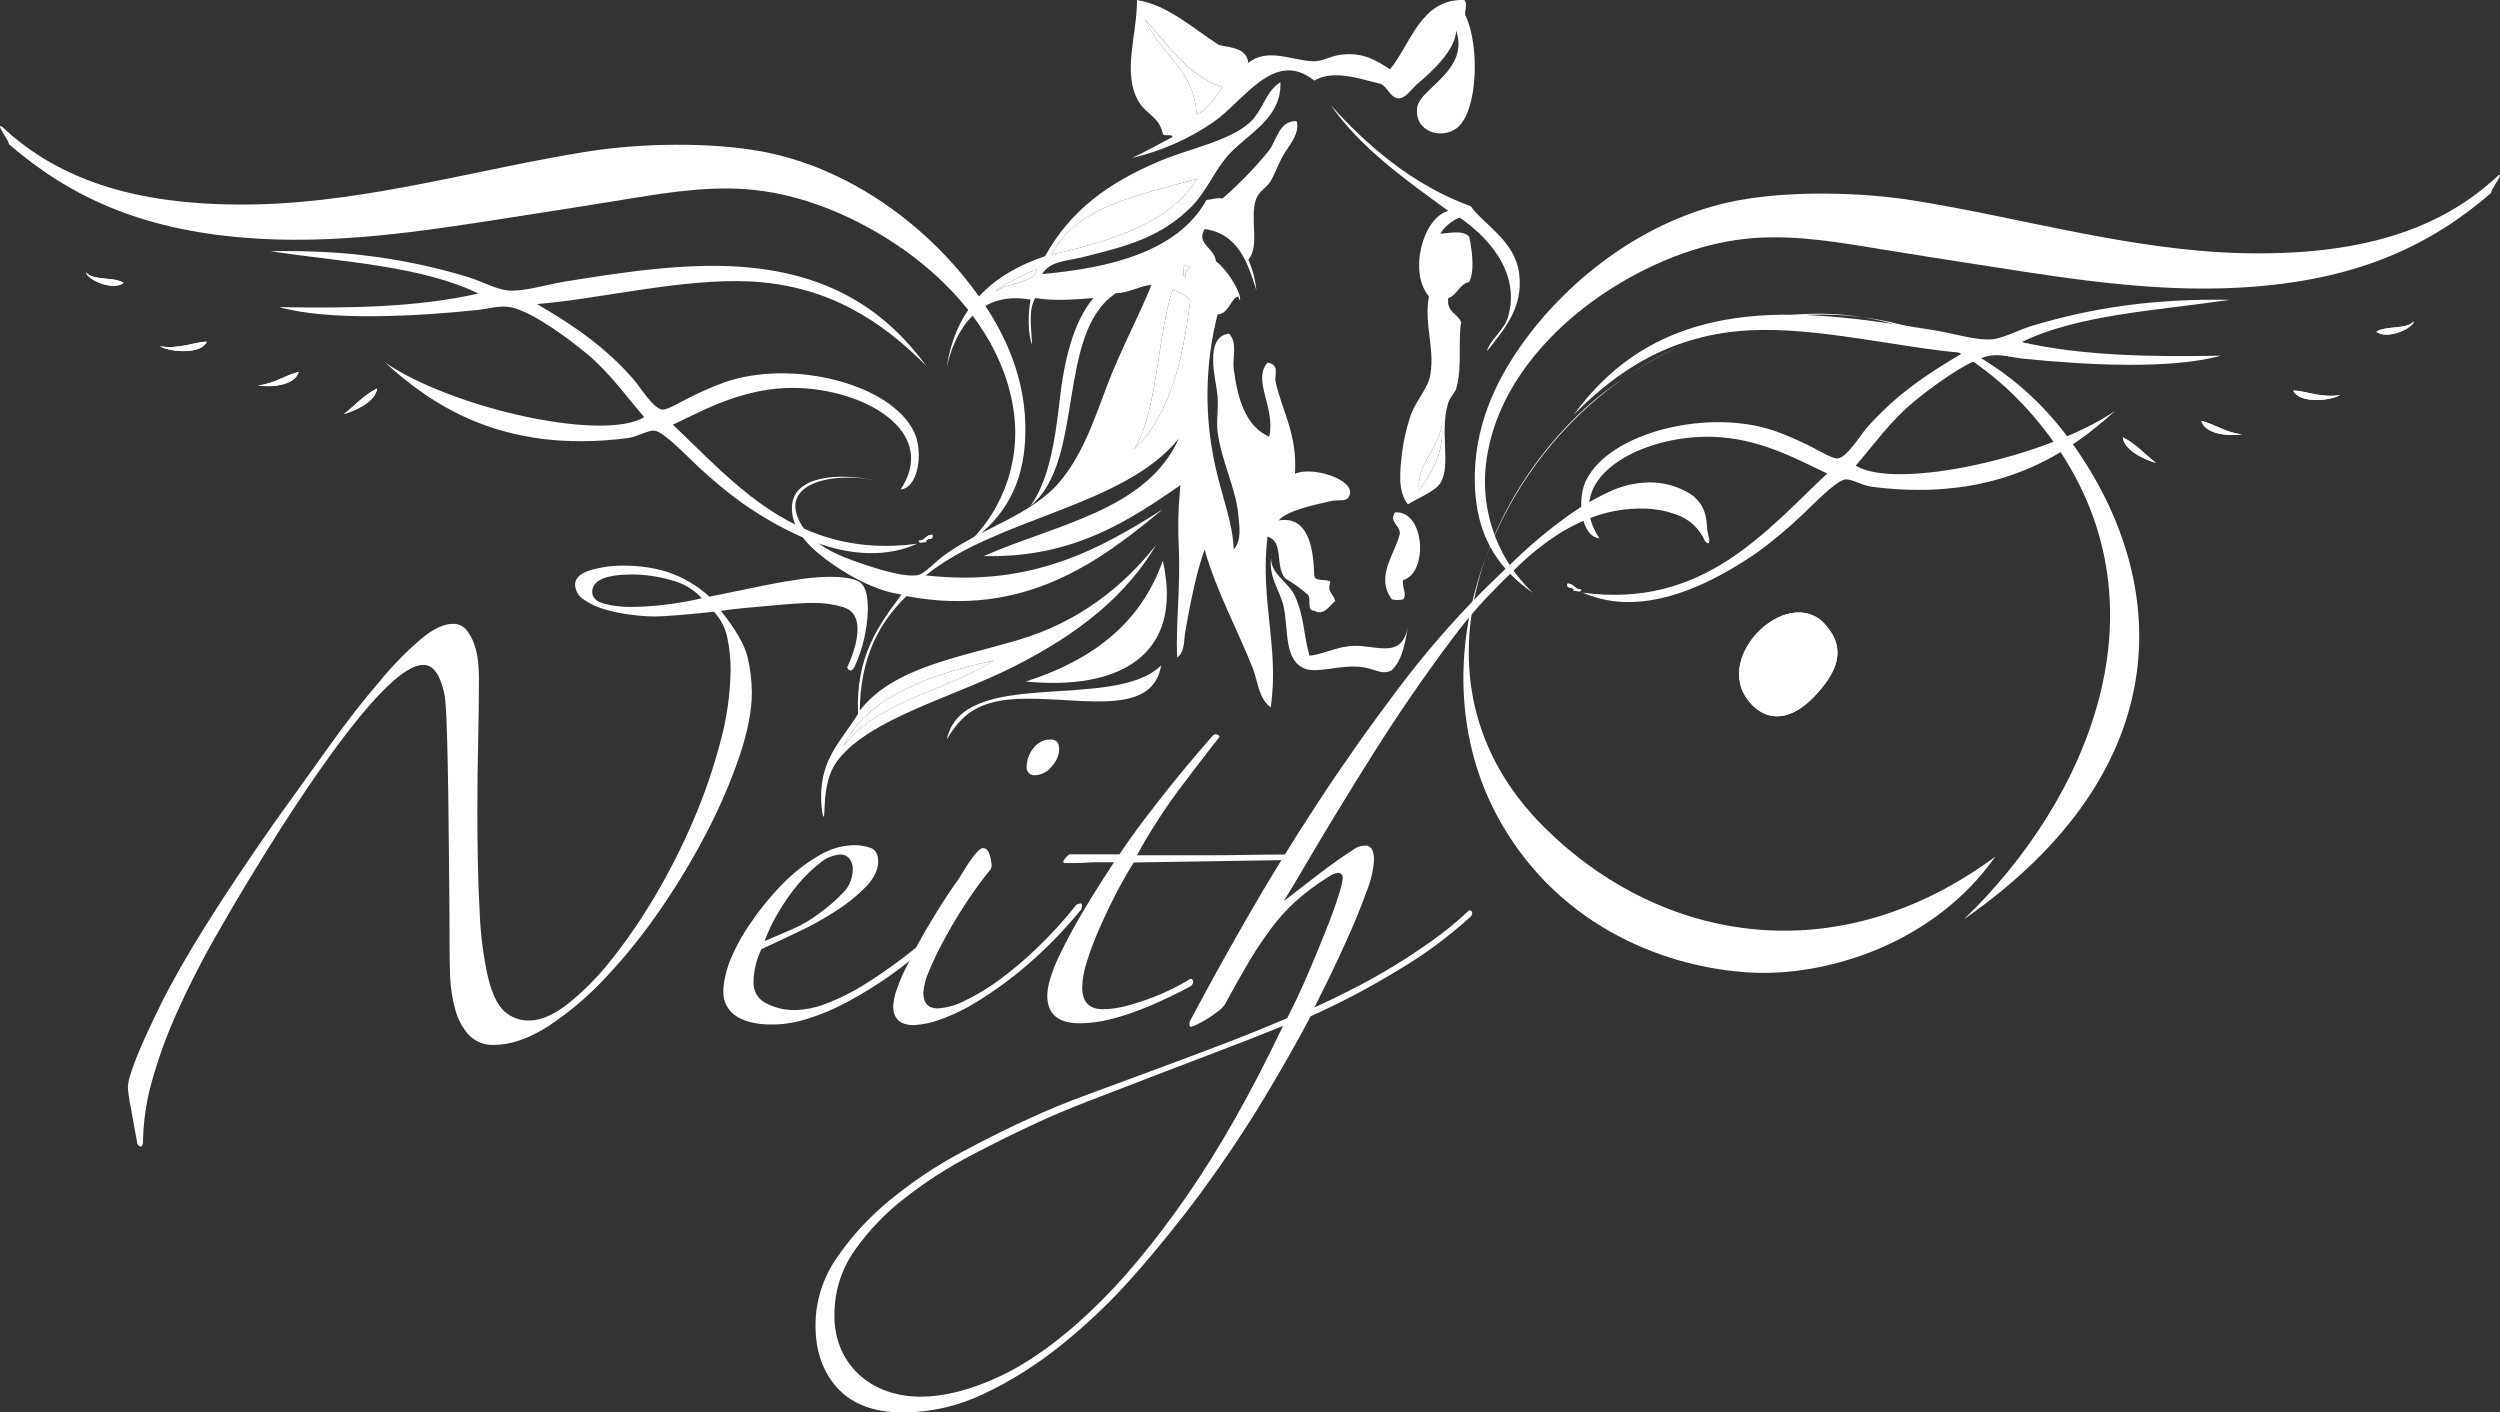 <?xml version="1.0" encoding="UTF-8"?> <svg xmlns="http://www.w3.org/2000/svg" width="200" height="113" viewBox="0 0 200 113" fill="none"><rect x="0" y="0" width="200" height="113" fill="#333333" stroke="none"/> <path d="M69.427 48.746C69.389 50.349 69.022 51.928 68.348 53.383C68.221 53.596 68.103 53.678 67.999 53.634C67.945 53.613 67.897 53.579 67.858 53.535C67.82 53.492 67.792 53.439 67.778 53.383C68.009 52.9 68.2 52.398 68.348 51.883C68.506 51.379 68.592 50.854 68.602 50.326C68.602 49.396 68.23 48.814 67.491 48.581C66.698 48.34 65.873 48.223 65.044 48.232C64.663 48.232 64.158 48.253 63.552 48.294C62.947 48.336 62.291 48.389 61.614 48.454L59.545 48.643C58.844 48.708 58.22 48.782 57.672 48.864C58.854 50.347 59.563 51.575 59.8 52.547C60.026 53.482 60.143 54.441 60.148 55.403C60.148 56.844 59.82 58.538 59.164 60.483C58.449 62.566 57.579 64.593 56.561 66.546C55.453 68.684 54.212 70.751 52.844 72.734C51.527 74.665 50.062 76.491 48.462 78.194C47.089 79.674 45.543 80.985 43.858 82.099C42.312 83.083 40.883 83.58 39.571 83.59C39.189 83.614 38.807 83.556 38.45 83.418C38.093 83.281 37.77 83.069 37.503 82.796C36.986 82.214 36.615 81.517 36.421 80.764C36.182 79.897 36.043 79.005 36.007 78.106C35.978 77.163 35.963 76.242 35.963 75.344C35.963 73.824 35.952 72.058 35.931 70.046C35.909 68.034 35.888 66.086 35.869 64.204C35.845 62.322 35.813 60.661 35.774 59.222C35.735 57.782 35.692 56.831 35.647 56.366C35.612 55.561 35.411 54.771 35.056 54.047C34.74 53.477 34.347 53.191 33.874 53.191C31.883 53.191 28.093 57.529 22.504 66.204C20.599 69.21 18.948 71.94 17.552 74.393C16.285 76.575 15.132 78.82 14.098 81.121C13.289 82.93 12.62 84.798 12.097 86.709C11.676 88.257 11.454 89.853 11.438 91.458C11.352 91.795 11.205 91.815 10.992 91.52C10.783 90.339 10.603 89.344 10.451 88.537C10.344 88.034 10.27 87.525 10.23 87.013C10.23 86.125 11.108 83.903 12.865 80.347C14.622 76.791 17.662 71.93 21.984 65.763C23.56 63.564 25.042 61.497 26.431 59.561C27.82 57.626 29.126 55.952 30.349 54.541C31.347 53.313 32.453 52.176 33.653 51.144C34.637 50.317 35.494 49.905 36.223 49.907C36.432 49.9 36.641 49.941 36.831 50.028C37.022 50.115 37.19 50.244 37.322 50.406C37.604 50.758 37.819 51.158 37.958 51.587C38.111 52.05 38.211 52.528 38.253 53.014C38.294 53.525 38.315 53.926 38.315 54.222C38.315 55.746 38.294 57.449 38.253 59.331C38.212 61.213 38.19 63.044 38.188 64.821C38.188 68.169 38.252 70.92 38.38 73.076C38.449 74.806 38.672 76.527 39.048 78.218C39.363 79.488 39.786 80.374 40.316 80.876C40.592 81.134 40.918 81.335 41.273 81.465C41.628 81.596 42.006 81.655 42.384 81.638C43.272 81.638 44.289 81.194 45.433 80.306C46.73 79.263 47.902 78.074 48.926 76.762C50.207 75.142 51.374 73.434 52.419 71.653C53.565 69.715 54.582 67.704 55.465 65.634C56.338 63.606 57.059 61.516 57.622 59.381C58.144 57.488 58.422 55.536 58.449 53.572C58.449 52.73 58.364 51.89 58.195 51.065C58.04 50.269 57.665 49.532 57.114 48.938C56.355 49.025 55.488 49.109 54.511 49.192C53.533 49.275 52.815 49.317 52.353 49.319C51.761 49.311 51.169 49.268 50.581 49.192C49.871 49.111 49.17 48.973 48.483 48.779C47.861 48.614 47.27 48.346 46.736 47.987C46.523 47.864 46.343 47.688 46.216 47.477C46.088 47.266 46.016 47.026 46.007 46.779C46.007 46.271 46.388 45.891 47.15 45.639C48.098 45.357 49.084 45.227 50.072 45.255C51.173 45.26 52.267 45.421 53.323 45.734C54.595 46.148 55.763 46.83 56.75 47.733L58.627 47.352L61.259 46.812C62.193 46.62 63.112 46.463 64.025 46.336C64.792 46.22 65.566 46.156 66.342 46.144C67.654 46.144 68.502 46.316 68.883 46.652C69.264 46.989 69.427 47.689 69.427 48.746ZM56.153 47.86C55.48 47.136 54.607 46.627 53.645 46.398C52.663 46.117 51.649 45.968 50.628 45.955C48.461 45.955 47.378 46.421 47.378 47.352C47.378 47.816 47.706 48.135 48.361 48.303C49.037 48.476 49.732 48.561 50.43 48.557C51.376 48.551 52.32 48.488 53.258 48.368C54.232 48.253 55.199 48.084 56.153 47.86Z" fill="white"></path> <path d="M74.509 74.774C74.591 74.689 74.677 74.701 74.76 74.807C74.782 74.825 74.799 74.847 74.811 74.873C74.823 74.898 74.829 74.926 74.829 74.954C74.829 74.983 74.823 75.01 74.811 75.036C74.799 75.062 74.782 75.084 74.76 75.102C73.663 76.165 72.486 77.14 71.238 78.02C70.12 78.813 68.952 79.534 67.742 80.179C66.731 80.726 65.668 81.172 64.569 81.511C63.758 81.777 62.913 81.927 62.06 81.957C60.789 81.998 59.773 81.801 59.011 81.366C58.64 81.154 58.336 80.843 58.134 80.467C57.932 80.091 57.84 79.666 57.867 79.24C57.877 78.898 57.92 78.558 57.994 78.224C58.071 77.835 58.177 77.453 58.313 77.081C58.756 75.948 59.331 74.871 60.027 73.874C60.77 72.772 61.61 71.738 62.536 70.784C63.392 69.896 64.364 69.127 65.426 68.498C66.282 67.954 67.269 67.649 68.283 67.612C68.747 67.604 69.21 67.678 69.648 67.831C70.05 67.981 70.254 68.351 70.254 68.944C70.254 69.538 69.944 70.223 69.332 70.879C68.635 71.602 67.857 72.241 67.012 72.784C66.037 73.423 65.019 73.995 63.966 74.497C62.865 75.028 61.848 75.505 60.917 75.926C60.509 76.754 60.292 77.662 60.281 78.584C60.266 78.933 60.355 79.279 60.535 79.578C60.716 79.877 60.981 80.116 61.298 80.265C62.003 80.632 62.789 80.818 63.585 80.805C64.499 80.78 65.401 80.586 66.244 80.232C67.251 79.838 68.219 79.349 69.134 78.773C70.088 78.183 71.028 77.536 71.962 76.839C72.895 76.142 73.746 75.451 74.509 74.774ZM68.221 69.505C68.224 69.22 68.135 68.942 67.967 68.711C67.878 68.595 67.763 68.502 67.629 68.441C67.496 68.38 67.35 68.353 67.204 68.362C66.617 68.41 66.06 68.644 65.615 69.03C64.972 69.524 64.387 70.088 63.868 70.71C63.278 71.417 62.747 72.172 62.282 72.967C61.838 73.701 61.466 74.477 61.171 75.282C61.89 74.987 62.652 74.659 63.458 74.299C64.203 73.972 64.907 73.557 65.553 73.061C66.249 72.562 66.897 71.999 67.488 71.378C67.968 70.874 68.231 70.201 68.221 69.505Z" fill="white"></path> <path d="M86.511 72.742C85.201 74.344 83.755 75.832 82.191 77.187C80.976 78.239 79.681 79.193 78.317 80.043C77.34 80.664 76.296 81.175 75.206 81.567C74.533 81.819 73.826 81.969 73.108 82.01C72.009 82.01 71.456 81.502 71.456 80.489C71.487 79.997 71.595 79.513 71.776 79.054C72.002 78.409 72.277 77.783 72.6 77.181C72.854 76.632 73.161 76.028 73.522 75.371C73.882 74.713 74.263 74.058 74.665 73.404C75.059 72.748 75.441 72.145 75.809 71.594C76.177 71.042 76.485 70.598 76.731 70.261C76.814 70.135 76.929 69.943 77.079 69.689C77.23 69.435 77.396 69.172 77.588 68.897C77.762 68.642 77.952 68.398 78.158 68.168C78.35 67.955 78.507 67.849 78.634 67.849C78.888 67.849 79.068 68.029 79.174 68.389C79.266 68.666 79.32 68.954 79.334 69.246C79.328 69.343 79.302 69.438 79.258 69.525C79.215 69.612 79.154 69.69 79.08 69.754C78.388 70.619 77.74 71.52 77.141 72.453C76.527 73.404 75.977 74.334 75.493 75.244C75.053 76.046 74.658 76.873 74.311 77.719C74.065 78.25 73.914 78.819 73.865 79.402C73.865 80.251 74.246 80.674 75.008 80.672C75.751 80.624 76.475 80.423 77.136 80.082C78.119 79.611 79.055 79.047 79.931 78.398C81.028 77.594 82.068 76.713 83.042 75.764C84.145 74.702 85.174 73.567 86.124 72.367C86.224 72.32 86.331 72.288 86.44 72.273C86.573 72.261 86.594 72.406 86.511 72.742ZM84.738 59.919C84.715 60.443 84.5 60.941 84.133 61.316C83.981 61.521 83.786 61.691 83.561 61.812C83.337 61.933 83.088 62.003 82.832 62.016C82.737 62.03 82.64 62.021 82.549 61.991C82.458 61.961 82.375 61.909 82.307 61.841C82.239 61.773 82.187 61.691 82.157 61.599C82.127 61.508 82.118 61.411 82.132 61.316C82.142 60.782 82.333 60.268 82.673 59.857C82.827 59.639 83.032 59.462 83.27 59.341C83.508 59.219 83.771 59.157 84.038 59.16C84.499 59.16 84.732 59.411 84.732 59.919H84.738Z" fill="white"></path> <path d="M102.831 68.362C103.043 68.407 103.085 68.49 102.958 68.617C102.879 68.717 102.767 68.785 102.642 68.808L90.701 68.998C90.193 69.801 89.696 70.679 89.209 71.632C88.722 72.585 88.278 73.527 87.876 74.458C87.507 75.295 87.189 76.153 86.922 77.028C86.716 77.654 86.599 78.306 86.573 78.965C86.573 80.147 87.124 80.737 88.225 80.737C88.902 80.728 89.575 80.628 90.225 80.442C90.914 80.254 91.592 80.031 92.258 79.774C92.864 79.543 93.456 79.278 94.031 78.98C94.436 78.778 94.831 78.557 95.213 78.315C95.299 78.274 95.373 78.315 95.435 78.442C95.497 78.569 95.435 78.717 95.278 78.885C94.811 79.139 94.229 79.438 93.532 79.772C92.835 80.105 92.081 80.439 91.277 80.755C90.469 81.074 89.641 81.339 88.798 81.549C88.01 81.752 87.201 81.858 86.387 81.865C84.65 81.865 83.781 81.125 83.781 79.644C83.798 79.202 83.873 78.764 84.006 78.342C84.197 77.699 84.441 77.073 84.735 76.47C85.326 75.245 85.982 74.028 86.703 72.819C87.424 71.61 88.229 70.331 89.117 68.98H88.068C87.667 68.98 87.274 68.98 86.886 69.012C86.499 69.045 86.168 69.045 85.873 69.045H85.238C85.025 69.045 85.004 68.938 85.173 68.726C85.276 68.577 85.405 68.448 85.554 68.345H89.555C90.146 67.457 90.803 66.536 91.526 65.583C92.249 64.63 92.958 63.721 93.653 62.855C94.35 61.988 95.006 61.195 95.621 60.474C96.233 59.753 96.711 59.204 97.048 58.823C97.089 58.783 97.142 58.755 97.198 58.744C97.255 58.733 97.314 58.739 97.367 58.761C97.494 58.802 97.556 58.867 97.556 58.95C96.457 60.348 95.346 61.797 94.223 63.297C93.02 64.93 91.929 66.642 90.955 68.422H96.673C97.731 68.422 98.778 68.411 99.814 68.389C100.851 68.374 101.856 68.362 102.831 68.362Z" fill="white"></path> <path d="M136.746 43.161C136.746 43.542 136.619 43.566 136.365 43.226C135.958 42.309 135.205 41.59 134.27 41.227C133.359 40.87 132.389 40.687 131.41 40.686C130.137 40.669 128.871 40.869 127.666 41.277C126.519 41.679 125.427 42.223 124.416 42.895C123.387 43.583 122.42 44.358 121.526 45.214C120.616 46.08 119.737 46.958 118.89 47.848C117.894 48.914 116.962 50.037 116.098 51.212C115.081 52.565 114.033 54.025 112.954 55.592C111.874 57.159 110.816 58.768 109.778 60.418C108.741 62.066 107.767 63.641 106.855 65.143C105.943 66.646 105.129 68.01 104.412 69.237C103.691 70.465 103.119 71.417 102.698 72.093C103.671 71.333 104.644 70.582 105.617 69.839C106.592 69.101 107.479 68.475 108.276 67.967C108.531 67.769 108.841 67.659 109.163 67.651C109.296 67.632 109.432 67.66 109.548 67.729C109.663 67.799 109.752 67.905 109.798 68.032C109.881 68.277 109.924 68.535 109.925 68.794C109.862 69.668 109.658 70.525 109.32 71.334C108.926 72.432 108.461 73.585 107.925 74.792C107.389 75.999 106.859 77.141 106.335 78.218C105.805 79.299 105.411 80.092 105.153 80.598C106.084 80.179 107.089 79.689 108.17 79.139C109.252 78.59 110.33 77.988 111.42 77.329C112.511 76.67 113.557 75.976 114.594 75.235C115.589 74.53 116.534 73.756 117.422 72.92C117.549 72.793 117.655 72.793 117.738 72.92C117.821 73.047 117.782 73.194 117.614 73.363C115.886 74.933 114.005 76.326 112 77.521C109.703 78.934 107.316 80.196 104.855 81.298C103.71 83.464 102.408 85.749 100.949 88.153C99.489 90.557 97.901 92.927 96.185 95.262C94.472 97.589 92.662 99.833 90.757 101.993C88.958 104.047 86.981 105.938 84.848 107.643C82.939 109.184 80.853 110.493 78.634 111.541C76.649 112.484 74.481 112.982 72.284 113C69.955 113 68.198 112.354 67.012 111.063C65.826 109.771 65.236 108.09 65.24 106.018C65.244 104.101 65.831 102.23 66.924 100.655C68.111 98.913 69.544 97.352 71.179 96.021C72.943 94.567 74.846 93.291 76.861 92.211C78.939 91.089 80.93 90.104 82.832 89.258C83.934 88.75 85.313 88.189 86.969 87.574C88.626 86.96 90.372 86.315 92.208 85.64C94.052 84.96 95.915 84.262 97.799 83.543C99.682 82.824 101.407 82.126 102.973 81.449C103.564 80.305 104.125 79.109 104.657 77.861C105.189 76.612 105.665 75.46 106.087 74.402C106.508 73.345 106.836 72.435 107.071 71.673C107.231 71.22 107.347 70.752 107.42 70.276C107.42 69.981 107.293 69.83 107.038 69.83C106.762 69.874 106.501 69.983 106.276 70.149C105.34 70.724 104.458 71.383 103.64 72.116C102.902 72.79 102.232 73.535 101.64 74.34C101.049 75.144 100.458 76.021 99.894 76.975C99.329 77.928 98.697 79.042 98.02 80.306C97.882 80.532 97.698 80.726 97.48 80.876C97.205 81.089 96.918 81.29 96.623 81.481C96.348 81.659 96.062 81.818 95.766 81.957C95.614 82.037 95.455 82.1 95.29 82.146C95.204 82.146 95.163 82.084 95.163 81.957C95.149 81.847 95.171 81.735 95.225 81.638C96.496 79.228 97.999 76.509 99.734 73.481C101.47 70.453 103.354 67.385 105.387 64.278C107.42 61.169 109.558 58.132 111.802 55.167C113.885 52.391 116.155 49.762 118.598 47.296C119.583 46.323 120.631 45.318 121.742 44.281C122.828 43.272 123.974 42.33 125.172 41.457C126.255 40.656 127.414 39.963 128.632 39.39C129.657 38.888 130.78 38.616 131.921 38.592C133.024 38.582 134.109 38.866 135.065 39.416C136.016 39.969 136.513 40.855 136.557 42.074C136.558 42.255 136.579 42.435 136.619 42.612C136.66 42.813 136.705 42.993 136.746 43.161ZM102.642 82.075C100.869 82.792 99.058 83.501 97.211 84.201C95.363 84.903 93.59 85.58 91.892 86.234C90.178 86.889 88.559 87.513 87.034 88.106C85.51 88.698 84.197 89.249 83.096 89.757C81.445 90.517 79.666 91.394 77.759 92.388C75.894 93.36 74.119 94.498 72.458 95.788C70.891 96.985 69.516 98.413 68.377 100.023C67.308 101.535 66.742 103.345 66.758 105.197C66.735 106.18 66.93 107.156 67.332 108.053C67.692 108.829 68.21 109.521 68.853 110.085C69.496 110.637 70.241 111.057 71.046 111.322C71.875 111.597 72.743 111.736 73.616 111.733C75.567 111.733 77.705 111.184 80.031 110.085C82.358 108.986 84.771 107.251 87.271 104.878C89.77 102.515 92.322 99.458 94.927 95.705C97.531 91.952 100.102 87.409 102.642 82.075Z" fill="white"></path> <path fill-rule="evenodd" clip-rule="evenodd" d="M94.702 21.268C94.971 21.215 95.042 21.356 95.216 21.398C95.039 21.607 94.761 21.717 94.829 22.172C94.542 22.115 94.764 21.537 94.702 21.268Z" fill="white"></path> <path fill-rule="evenodd" clip-rule="evenodd" d="M115.333 34.026C115.59 36.094 114.487 37.91 113.527 39.183C113.314 37.166 115.046 35.976 115.333 34.026Z" fill="white"></path> <path fill-rule="evenodd" clip-rule="evenodd" d="M111.607 40.988C114.018 40.837 114.266 45.855 112.251 46.401C112.124 47.024 112.605 47.5 112.251 47.949C111.954 48.017 111.646 48.017 111.349 47.949C109.987 46.094 111.627 44.319 111.994 42.662C111.973 42.024 111.101 41.711 111.607 40.988Z" fill="white"></path> <path fill-rule="evenodd" clip-rule="evenodd" d="M101.794 44.08C101.238 45.778 103.014 46.404 103.599 47.689C104.347 49.334 104.302 50.92 104.76 52.459C106.063 52.317 107.236 51.534 108.897 51.685C110.75 51.853 112.195 52.411 112.635 50.137C112.431 51.271 112.239 52.742 111.347 53.616C110.543 54.053 110.026 53.486 108.897 53.359C107.109 53.161 105.407 53.9 104.385 53.489C102.733 52.828 103.082 50.518 102.707 48.593C102.423 47.187 101.265 45.991 101.794 44.08Z" fill="white"></path> <path fill-rule="evenodd" clip-rule="evenodd" d="M93.024 44.854C94.732 52.423 89.525 55.258 82.064 54.52C87.276 52.854 91.242 49.945 93.024 44.854Z" fill="white"></path> <path fill-rule="evenodd" clip-rule="evenodd" d="M93.798 10.957C93.745 10.662 93.115 10.957 93.024 10.701C92.752 9.339 91.715 9.183 91.091 8.122C89.753 5.857 90.967 2.806 90.961 0.003C93.47 0.405 95.494 2.325 97.539 3.612C98.588 3.81 99.752 3.89 99.858 5.03C101.406 3.79 103.36 4.838 105.017 4.9C105.797 4.93 106.424 4.49 107.21 4.386C108.941 4.156 109.981 4.744 111.205 5.544C112.886 3.477 113.684 -0.127 117.138 0.003C117.484 0.319 117.058 1.117 117.265 1.291C118.37 3.683 118.231 8.796 116.621 10.184C115.386 11.25 113.016 10.535 113.397 8.509C113.675 7.047 117.558 5.612 116.494 2.452C116.444 3.943 114.656 5.662 113.397 6.705C112.913 7.109 112.469 7.901 111.852 7.865C111.234 7.83 110.992 6.917 110.433 6.705C108.956 6.365 106.716 5.509 105.144 6.448C101.915 3.864 99.53 8.096 97.022 9.8C95.067 11.136 92.881 12.097 90.574 12.632C91.685 12.112 92.728 11.519 93.798 10.957ZM95.733 9.153C96.389 8.905 97.296 7.797 97.802 6.962C94.933 6.052 93.219 3.296 91.611 1.551C92.755 4.312 95.52 5.455 95.733 9.153Z" fill="white"></path> <path fill-rule="evenodd" clip-rule="evenodd" d="M91.605 1.551C93.213 3.296 94.927 6.052 97.796 6.962C97.296 7.797 96.389 8.905 95.727 9.153C95.52 5.455 92.755 4.312 91.605 1.551Z" fill="white"></path> <path fill-rule="evenodd" clip-rule="evenodd" d="M98.7 43.953C99.359 43.229 99.137 42.104 99.084 41.374C98.924 39.142 97.698 36.894 97.409 34.543C97.296 33.657 97.486 32.65 97.409 31.708C97.302 30.438 96.265 26.968 98.313 26.687C99.028 27.387 98.582 28.616 98.7 29.523C99.016 31.989 99.687 34.133 101.537 34.936C102.065 32.594 100.151 30.412 101.407 29.009C102.423 29.192 101.927 29.989 102.051 30.553C102.58 32.937 103.788 34.688 103.599 37.901C104.988 37.272 108.359 38.353 107.981 39.576C107.777 40.243 107.195 39.913 106.436 40.093C105.254 40.37 102.916 40.843 102.299 41.637C104.61 41.239 105.082 43.74 105.135 46.02C105.171 46.587 106.09 46.268 106.427 46.534C106.155 47.473 106.637 47.37 106.814 48.082C106.406 48.409 105.901 49.313 105.135 48.855C104.5 48.888 104.932 47.857 104.621 47.565C104.065 47.075 103.46 46.643 102.816 46.277C101.968 45.252 102.742 43.324 101.398 42.928C100.786 48.023 102.367 51.892 101.655 56.587C100.68 55.867 100.638 54.52 100.236 53.495C99.055 50.477 97.332 47.37 96.368 43.959C95.692 45.861 95.24 48.153 94.82 50.53C94.702 51.209 94.802 52.145 94.176 52.597C94.043 50.14 94.448 46.971 94.306 43.835C94.22 42.16 94.263 40.482 94.433 38.814C90.509 41.507 85.944 44.673 78.705 44.484C84.49 41.936 91.727 40.831 94.306 35.078C89.894 40.55 79.748 41.404 74.063 46.032C82.605 47.004 88.113 43.843 93.015 40.748C88.113 44.794 82.058 49.499 72.523 47.689C70.331 49.795 68.835 52.597 68.782 56.844C71.483 53.362 76.722 52.621 81.547 51.171C86.325 49.739 89.886 46.909 92.51 43.569C90.131 47.603 86.378 50.675 81.033 53.362C76.181 55.802 69.74 57.444 67.107 60.71C66.238 61.788 66.002 63.147 65.949 64.963C65.919 65.894 65.701 64.886 65.689 63.803C65.653 60.604 67.408 59.169 68.644 57.101C68.44 52.556 70.263 50.04 72.124 47.562C70.286 47.302 68.36 46.354 66.581 45.113C65.121 44.097 63.221 42.514 63.357 40.474C63.514 38.075 67.018 37.816 69.932 38.406C66.386 37.709 61.797 38.778 64.388 42.402C65.118 43.421 66.472 44.213 68.256 44.851C69.781 45.394 72.222 46.215 73.412 46.011C73.959 45.917 74.81 44.954 75.481 44.464C78.542 42.204 82.599 41.239 84.892 38.406C86.762 36.1 87.625 33.291 88.633 30.674C89.703 27.895 91.041 25.45 92.114 22.812C91.422 22.768 90.341 23.445 89.277 23.456C84.466 26.599 86.83 36.909 82.442 40.468C83.858 38.498 84.393 35.429 84.765 32.092C85.125 28.828 85.87 25.748 87.472 23.843C86.047 23.964 84.221 24.091 82.829 23.843C82.239 24.77 82.513 26.306 82.573 27.582C82.203 26.714 82.245 25.004 82.442 23.973C78.217 23.188 76.353 26.563 75.738 29.384C76.471 24.534 79.429 21.906 83.604 20.494C85.657 16.796 88.707 14.602 92.764 12.889C95.151 11.879 98.328 11.3 99.985 9.797C101.046 8.834 101.22 7.34 102.435 6.572C102.544 9.481 99.843 10.671 98.298 12.372C97.146 13.651 96.572 15.243 95.343 16.507C92.885 18.988 90.146 19.717 86.316 20.642C85.382 20.866 83.991 20.89 83.361 21.929C88.763 21.433 94.212 20.157 96.516 16.002C96.951 15.966 97.255 15.798 97.805 15.875C99.163 14.698 100.415 13.403 101.545 12.006C102.136 11.223 102.322 9.643 103.735 9.688C103.992 10.633 103.227 11.513 102.834 12.136C102.331 12.927 102.13 13.613 101.672 14.457C101.401 14.95 100.762 15.261 100.511 15.875C99.92 17.325 100.833 19.673 99.867 20.772C100.21 21.549 100.427 22.375 100.511 23.22C99.799 20.925 99.019 18.698 96.374 18.323C95.656 19.522 97.154 19.8 97.276 20.899C98.135 21.551 99.264 23.285 99.211 23.994C99.087 23.994 99.111 23.834 99.081 23.734C98.514 23.71 98.339 25.119 97.406 25.151C96.375 29.207 96.33 33.45 97.276 37.526C97.778 39.744 98.62 41.841 98.7 43.953ZM84.127 20.367C88.872 19.307 93.792 17.741 95.733 14.31C91.159 15.627 86.106 16.457 84.127 20.367ZM94.829 22.172C94.761 21.717 95.039 21.607 95.216 21.398C95.042 21.356 94.971 21.215 94.702 21.268C94.764 21.537 94.542 22.115 94.829 22.172ZM79.615 23.329C80.551 22.632 82.865 22.632 82.966 21.528C81.857 21.971 79.925 22.939 79.615 23.329ZM90.704 35.961C93.535 33.332 94.608 28.95 95.216 24.103C94.956 23.592 94.406 23.368 93.798 23.202C92.539 27.142 92.589 33.078 90.704 35.961ZM67.494 59.674C70.186 56.091 75.664 55.297 79.485 52.845C74.394 53.95 69.335 55.76 67.494 59.674Z" fill="white"></path> <path fill-rule="evenodd" clip-rule="evenodd" d="M106.436 8.379C109.228 11.519 112.981 14.812 117.664 16.501C118.731 18.01 121.21 19.248 121.535 21.912C121.872 24.661 120.297 26.386 118.955 28.099C119.186 27.195 120.326 26.416 120.631 25.394C121.736 21.69 118.816 18.793 116.763 17.402C116.131 17.67 115.592 18.119 115.214 18.692C115.699 18.713 117.029 18.323 117.537 18.949C117.688 19.661 118.045 21.557 117.537 22.558C116.721 22.73 116.603 23.601 115.859 23.846C115.711 24.983 116.615 25.066 116.89 25.781C116.63 27.322 116.99 29.357 116.506 31.064C116.393 31.451 116.012 31.738 115.859 32.225C115.138 34.514 116.122 37.296 115.214 38.666C114.78 39.328 113.365 39.886 112.635 40.344C111.79 39.328 112.02 37.571 112.121 36.605C112.242 35.419 112.501 34.252 112.892 33.126C113.362 31.906 114.266 31.058 114.44 29.904C114.774 27.739 113.92 26.023 114.313 23.701C112.688 21.838 113.778 17.449 115.859 16.873C112.413 14.345 108.894 11.894 106.436 8.379ZM113.527 39.183C114.487 37.91 115.596 36.091 115.333 34.026C115.046 35.976 113.314 37.166 113.527 39.183Z" fill="white"></path> <path fill-rule="evenodd" clip-rule="evenodd" d="M84.127 20.367C88.872 19.307 93.792 17.741 95.733 14.31C91.159 15.627 86.106 16.457 84.127 20.367Z" fill="white"></path> <path fill-rule="evenodd" clip-rule="evenodd" d="M82.966 21.528C82.868 22.632 80.551 22.632 79.615 23.329C79.925 22.939 81.857 21.971 82.966 21.528Z" fill="white"></path> <path fill-rule="evenodd" clip-rule="evenodd" d="M93.798 23.202C94.406 23.368 94.956 23.592 95.216 24.103C94.608 28.95 93.535 33.332 90.704 35.961C92.589 33.078 92.539 27.142 93.798 23.202Z" fill="white"></path> <path fill-rule="evenodd" clip-rule="evenodd" d="M79.485 52.845C75.664 55.297 70.186 56.094 67.494 59.674C69.335 55.76 74.394 53.95 79.485 52.845Z" fill="white"></path> <path fill-rule="evenodd" clip-rule="evenodd" d="M92.897 53.232C92.158 57.624 85.835 55.595 81.033 55.938C78.267 56.133 76.876 57.19 75.747 59.16C76.994 53.229 89.046 56.989 92.897 53.232Z" fill="white"></path> <path fill-rule="evenodd" clip-rule="evenodd" d="M200 13.997C200 14.277 199.285 15.157 199.285 15.441C194.43 19.64 188.76 22.251 180.448 22.922C173.271 23.512 166.226 22.411 159.448 21.354C156.198 20.851 152.835 20.329 149.549 19.785C146.184 19.23 142.502 18.669 138.93 19.195C134.27 19.865 129.625 22.248 126.257 24.986C122.947 27.677 119.868 31.504 119.017 36.209C118.628 38.233 118.755 40.322 119.388 42.284C120.021 44.246 121.138 46.016 122.637 47.432C120.06 45.66 118.376 43.25 118.048 39.712C117.614 34.957 119.384 31.111 121.186 28.371C124.959 22.644 131.507 17.443 139.033 16.032C143.149 15.264 148.722 15.349 153.033 16.032C161.422 17.358 170.467 20.039 179.361 20.252C188.68 20.476 195.201 18.441 199.879 14.017L200 13.997Z" fill="white"></path> <path fill-rule="evenodd" clip-rule="evenodd" d="M193.121 25.698C193.03 26.262 191.026 27.207 190.104 26.543C190.87 26.023 192.53 26.395 193.121 25.698Z" fill="white"></path> <path fill-rule="evenodd" clip-rule="evenodd" d="M187.209 31.608C186.343 32.104 183.867 32.263 183.465 31.247C184.369 31.241 185.666 31.853 187.209 31.608Z" fill="white"></path> <path fill-rule="evenodd" clip-rule="evenodd" d="M176.104 33.66C177.245 33.956 178.058 34.602 179.355 34.744C178.22 34.918 176.406 34.723 176.104 33.66Z" fill="white"></path> <path fill-rule="evenodd" clip-rule="evenodd" d="M169.817 34.986C170.874 35.5 171.589 36.345 172.476 37.036C171.335 36.69 169.949 35.961 169.817 34.986Z" fill="white"></path> <path fill-rule="evenodd" clip-rule="evenodd" d="M125.411 46.688C125.94 46.688 125.979 47.166 126.499 47.169C126.52 47.432 126.07 47.225 125.908 47.29C125.988 46.838 125.255 47.207 125.411 46.688Z" fill="white"></path> <path fill-rule="evenodd" clip-rule="evenodd" d="M162.586 26.058C161.446 26.401 160.272 27.071 159.336 27.145C158.039 27.245 156.322 26.672 154.75 26.422C150.099 25.68 144.656 24.809 139.784 25.335C133.36 26.029 129.108 28.817 125.896 33.176C129.412 29.632 133.712 26.735 140.02 26.422C145.439 26.153 152.005 27.827 157.037 28.232C154.058 29.971 151.579 31.673 149.313 34.263C148.796 34.853 147.756 36.599 147.017 36.676C146.577 36.72 145.374 35.958 144.606 35.589C143.696 35.155 142.833 34.777 142.071 34.505C136.752 32.609 128.721 34.561 126.862 38.483C126.132 40.028 126.496 42.913 127.95 43.07C124.631 37.996 131.933 34.487 137.727 34.986C141.273 35.282 144.13 36.935 146.175 37.881C141.273 42.482 136.238 48.711 126.623 47.411C131.599 49.623 137.26 46.487 140.623 44.163C141.846 43.267 143.011 42.294 144.11 41.25C144.975 40.459 146.858 38.448 147.611 38.356C148.122 38.291 148.988 38.858 149.783 38.947C159.903 40.237 165.576 36.162 169.196 32.878C163.877 36.525 151.78 39.266 148.456 37.257C149.916 35.568 151.213 33.713 153.042 32.189C154.298 31.147 157.454 28.74 159.197 28.453C160.069 28.309 160.94 28.598 161.856 28.693C166.746 29.195 173.676 29.579 177.665 28.453C172.006 28.566 166.466 28.453 161.735 27.367C166.215 25.169 172.567 24.841 178.388 23.988C172.18 23.873 167.272 24.655 162.586 26.058ZM193.121 25.698C193.03 26.262 191.026 27.207 190.104 26.543C190.87 26.023 192.53 26.395 193.121 25.698ZM187.209 31.608C186.343 32.104 183.867 32.263 183.465 31.247C184.369 31.241 185.666 31.853 187.209 31.608ZM179.361 34.753C178.057 34.611 177.245 33.976 176.11 33.669C176.406 34.723 178.22 34.918 179.361 34.753ZM172.476 37.036C171.589 36.345 170.877 35.5 169.817 34.986C169.949 35.961 171.335 36.69 172.476 37.036ZM125.893 47.29C126.07 47.225 126.52 47.432 126.484 47.169C125.964 47.169 125.926 46.682 125.397 46.688C125.255 47.207 125.988 46.838 125.893 47.29Z" fill="white"></path> <path fill-rule="evenodd" clip-rule="evenodd" d="M0 10.089C0 10.385 0.712 11.253 0.712 11.533C5.57 15.733 11.24 18.344 19.552 19.017C26.726 19.608 33.774 18.503 40.552 17.449C43.802 16.944 47.162 16.421 50.448 15.881C53.816 15.326 57.498 14.764 61.085 15.29C65.742 15.958 70.39 18.341 73.755 21.079C77.068 23.769 80.144 27.6 80.998 32.302C81.387 34.326 81.26 36.415 80.627 38.377C79.994 40.339 78.877 42.109 77.378 43.525C79.954 41.752 81.639 39.343 81.964 35.804C82.401 31.049 80.631 27.204 78.826 24.466C75.052 18.74 68.505 13.539 60.982 12.124C56.865 11.356 51.29 11.442 46.982 12.124C38.593 13.453 29.548 16.132 20.651 16.348C11.335 16.569 4.813 14.534 0.136 10.11L0 10.089Z" fill="white"></path> <path fill-rule="evenodd" clip-rule="evenodd" d="M6.879 21.791C6.967 22.355 8.974 23.303 9.896 22.635C9.127 22.115 7.467 22.488 6.879 21.791Z" fill="white"></path> <path fill-rule="evenodd" clip-rule="evenodd" d="M12.791 27.703C13.654 28.197 16.13 28.359 16.535 27.34C15.628 27.337 14.334 27.96 12.791 27.703Z" fill="white"></path> <path fill-rule="evenodd" clip-rule="evenodd" d="M23.896 29.753C22.755 30.048 21.939 30.695 20.645 30.84C21.78 31.014 23.591 30.816 23.896 29.753Z" fill="white"></path> <path fill-rule="evenodd" clip-rule="evenodd" d="M30.172 31.079C29.117 31.596 28.399 32.441 27.512 33.132C28.665 32.783 30.053 32.056 30.172 31.079Z" fill="white"></path> <path fill-rule="evenodd" clip-rule="evenodd" d="M74.586 42.78C74.057 42.78 74.018 43.259 73.501 43.265C73.481 43.525 73.93 43.318 74.092 43.386C74.012 42.931 74.745 43.318 74.586 42.78Z" fill="white"></path> <path fill-rule="evenodd" clip-rule="evenodd" d="M21.603 20.101C27.427 20.958 33.779 21.283 38.259 23.48C33.531 24.576 27.985 24.679 22.327 24.567C26.33 25.692 33.26 25.311 38.138 24.806C39.051 24.714 39.911 24.422 40.797 24.567C42.544 24.862 45.699 27.26 46.955 28.306C48.784 29.83 50.078 31.681 51.541 33.371C48.214 35.379 36.108 32.638 30.798 28.994C34.415 32.278 40.1 36.351 50.208 35.048C51 34.948 51.866 34.384 52.38 34.458C53.134 34.552 55.013 36.563 55.879 37.352C56.984 38.39 58.153 39.358 59.38 40.249C62.749 42.579 68.404 45.716 73.38 43.498C63.765 44.794 58.715 38.575 53.828 33.976C55.87 33.028 58.724 31.386 62.276 31.079C68.07 30.58 75.372 34.091 72.053 39.162C73.504 39.003 73.868 36.12 73.138 34.579C71.282 30.654 63.257 28.701 57.932 30.598C57.069 30.917 56.223 31.28 55.397 31.684C54.629 32.051 53.423 32.813 52.983 32.768C52.247 32.694 51.21 30.946 50.69 30.355C48.424 27.768 45.944 26.067 42.966 24.325C47.989 23.92 54.564 22.257 59.983 22.514C66.291 22.827 70.591 25.73 74.104 29.271C70.901 24.912 66.646 22.121 60.216 21.427C55.344 20.904 49.898 21.773 45.25 22.514C43.675 22.768 41.959 23.338 40.664 23.238C39.716 23.167 38.546 22.496 37.414 22.154C32.713 20.748 27.823 19.965 21.603 20.101ZM6.879 21.791C6.967 22.355 8.974 23.303 9.896 22.635C9.127 22.115 7.467 22.488 6.879 21.791ZM12.789 27.697C13.651 28.191 16.127 28.353 16.532 27.334C15.628 27.337 14.334 27.96 12.791 27.703L12.789 27.697ZM23.893 29.747C22.752 30.042 21.937 30.689 20.642 30.834C21.78 31.014 23.591 30.816 23.896 29.753L23.893 29.747ZM30.169 31.073C29.114 31.59 28.396 32.435 27.509 33.126C28.665 32.783 30.053 32.056 30.172 31.079L30.169 31.073ZM74.583 42.774C74.054 42.774 74.015 43.253 73.498 43.259C73.478 43.519 73.927 43.312 74.089 43.38C74.012 42.931 74.745 43.318 74.586 42.78L74.583 42.774Z" fill="white"></path> <path fill-rule="evenodd" clip-rule="evenodd" d="M146.001 49.945C142.969 46.593 136.477 52.931 140.298 56.517C141.465 57.612 143.324 57.86 145.525 55.3C146.825 53.782 147.827 51.962 146.001 49.945Z" fill="white"></path> <path fill-rule="evenodd" clip-rule="evenodd" d="M157.111 73.546C166.862 64.192 173.971 48.412 163.972 34.918C155.069 22.901 140.744 22.304 128.842 31.002C119.682 37.686 111.468 54.263 123.597 66.239C132.937 75.46 146.996 77.872 159.622 68.531C154.709 75.53 146.116 78.126 140.082 77.805C133.478 77.453 124.971 74.305 120.116 65.891C113.356 54.174 118.476 38.581 129.368 30.642C141.223 22.003 157.069 23.692 165.449 35.01C173.77 46.254 174.503 61.44 157.111 73.546Z" fill="white"></path> <path fill-rule="evenodd" clip-rule="evenodd" d="M145.525 55.3C143.324 57.86 141.465 57.612 140.298 56.517C136.477 52.931 142.957 46.593 146.001 49.945C147.827 51.962 146.825 53.782 145.525 55.3Z" fill="white"></path> </svg> 